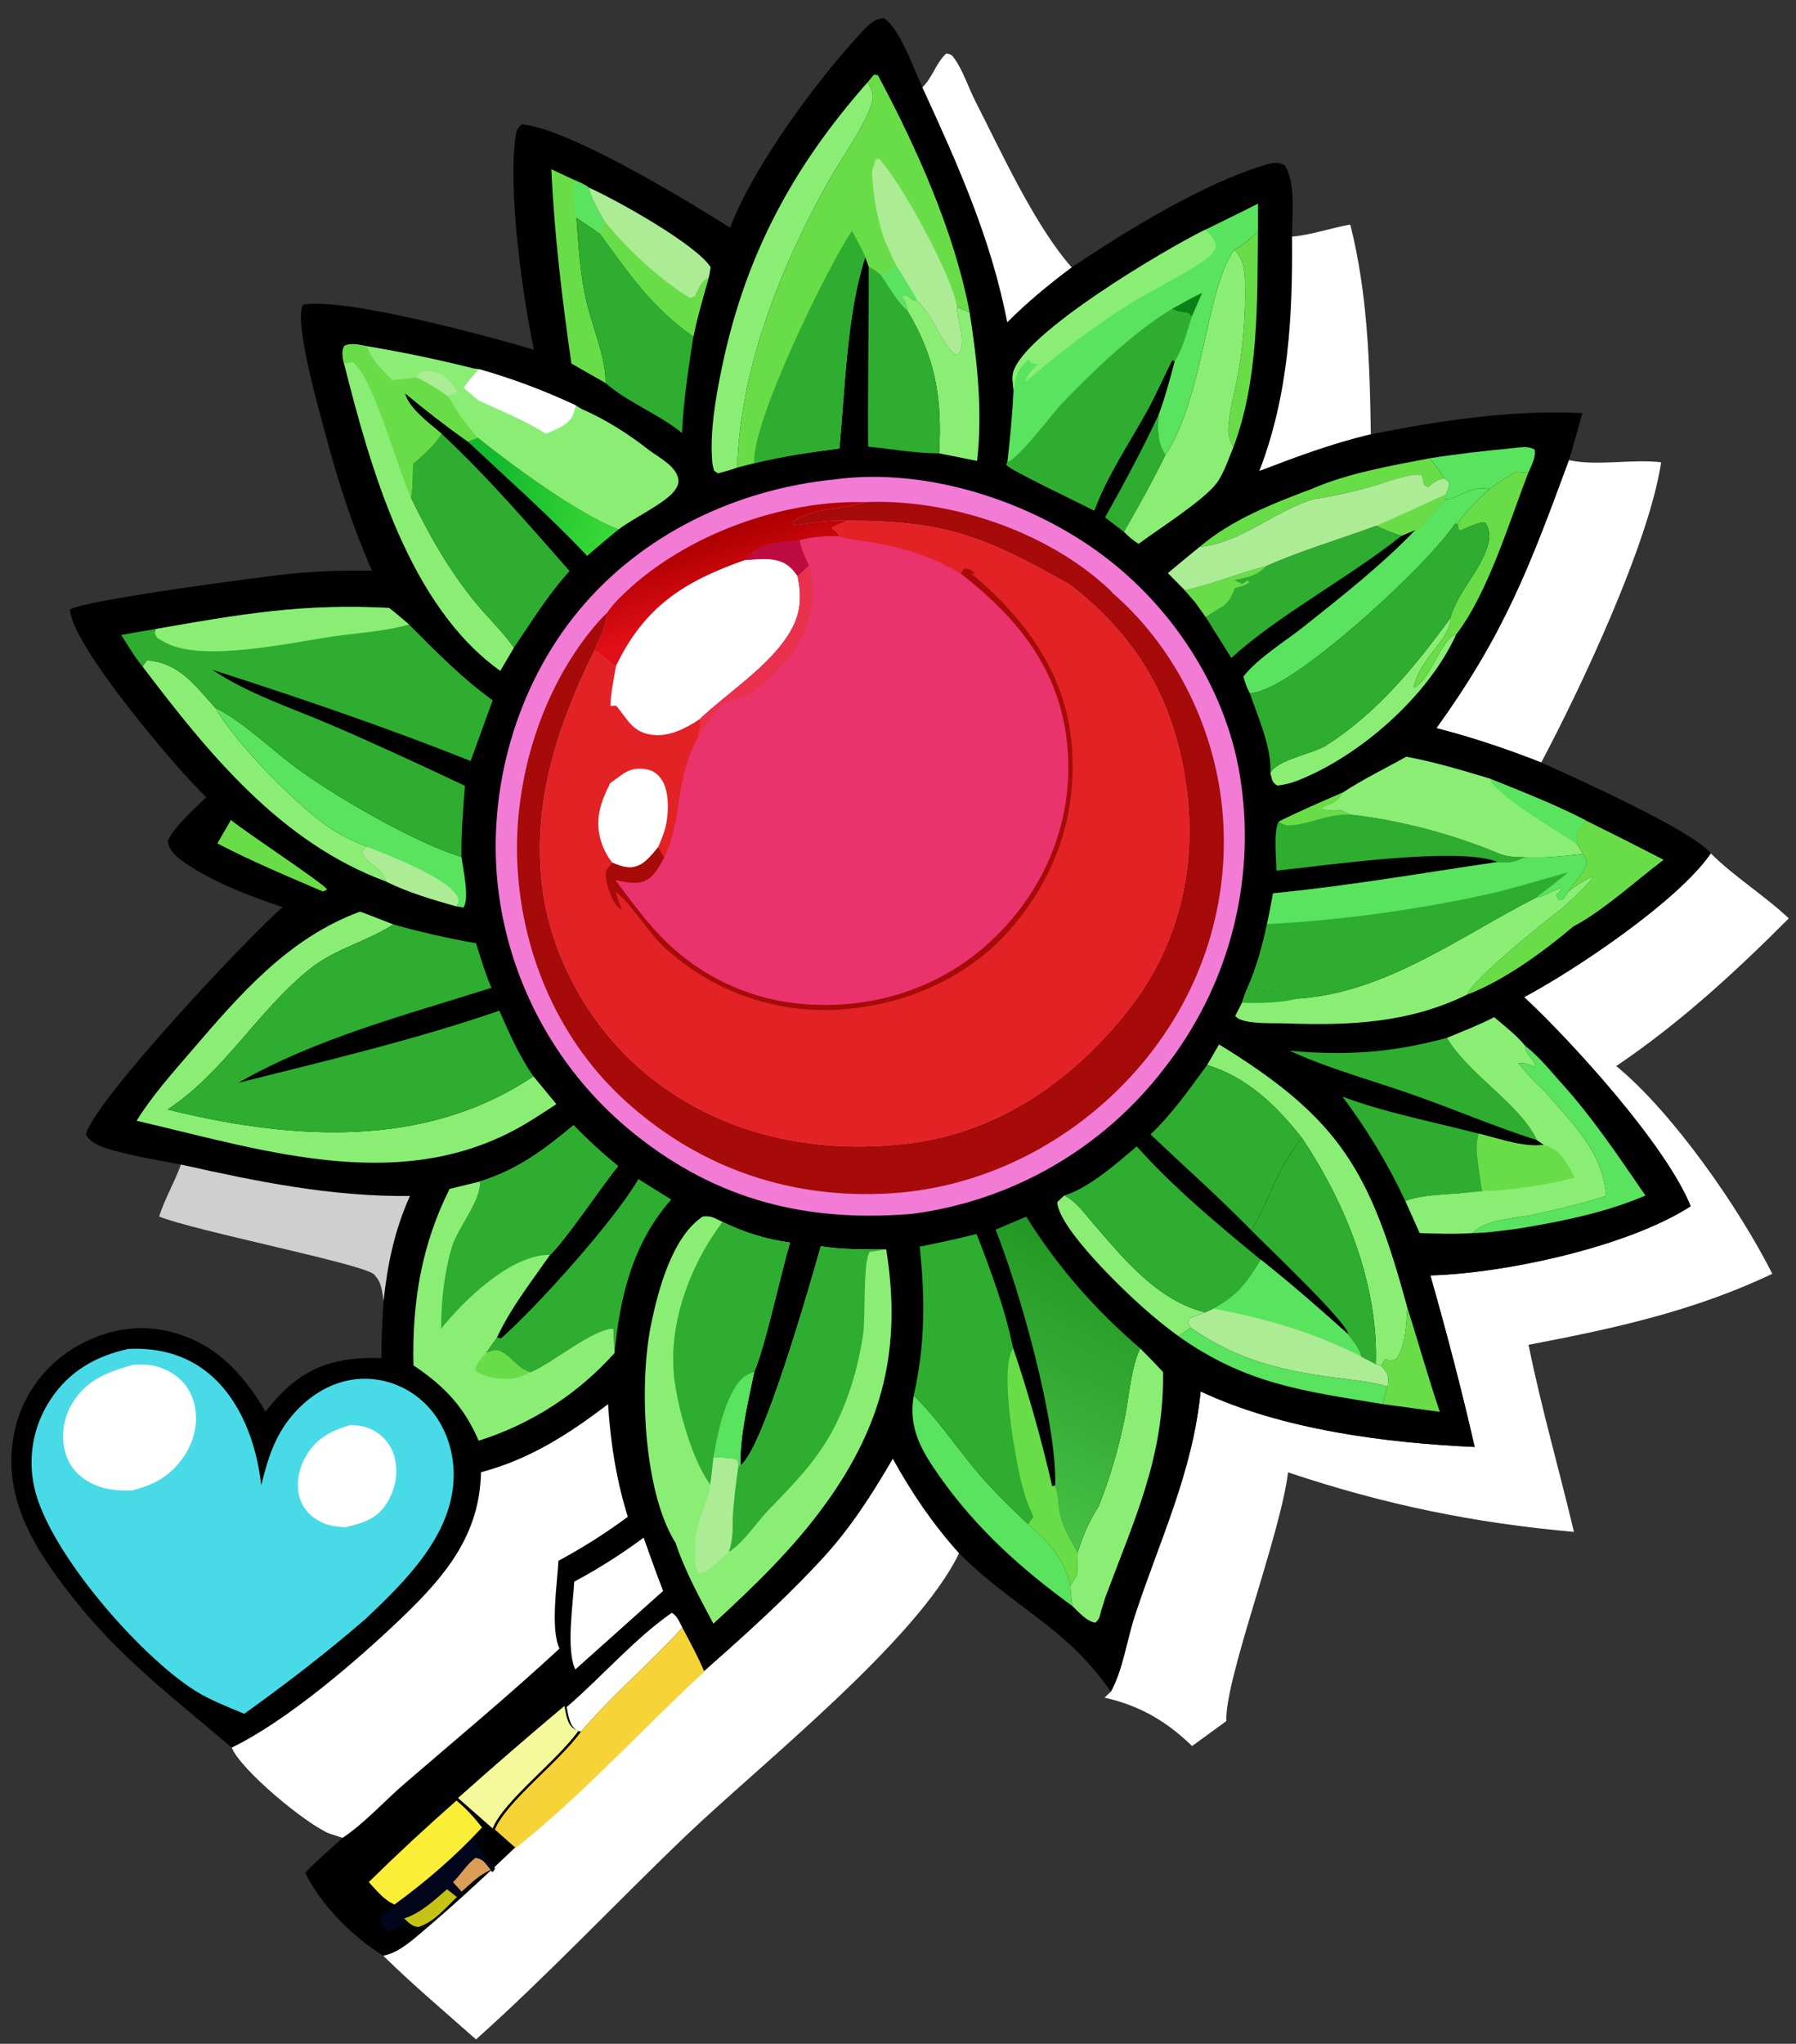 <svg width="80" height="91" viewBox="0 0 80 91" fill="none" xmlns="http://www.w3.org/2000/svg">
<rect x="0" y="0" width="80" height="91" fill="#333333" stroke="none"/>
<path d="M69.883 20.488C71.154 20.76 72.658 20.428 73.992 20.583C73.462 24.159 70.416 30.631 68.651 33.951C67.114 33.345 65.58 32.829 63.981 32.419C67.001 28.232 68.123 25.263 69.883 20.488Z" fill="white"/>
<path d="M76.205 37.997C77.27 39.056 78.588 39.86 79.679 40.891C77.263 43.309 74.832 45.546 71.993 47.466C74.506 49.525 77.475 53.797 78.944 56.715C75.451 58.38 71.859 59.159 68.087 59.876C68.65 62.675 69.452 65.429 70.109 68.208C65.605 67.804 61.661 66.989 57.375 65.557C57.018 68.415 54.554 74.749 54.625 76.631L53.1 77.742C51.958 76.633 50.759 75.934 49.201 75.588L49.483 75.317C50.02 74.336 50.194 73.02 50.545 71.949C51.661 68.544 53.118 65.581 53.481 61.953C57.106 63.653 61.699 64.244 65.688 64.426C65.106 61.869 64.431 59.309 63.714 56.788C67.059 56.693 72.509 55.511 75.308 53.708C74.239 51.028 70.056 46.412 67.89 44.397C70.165 43.185 74.74 40.126 76.205 37.997Z" fill="white"/>
<path d="M32.52 10.137C33.55 7.436 36.287 3.702 38.28 1.541C38.569 1.227 38.914 0.825 39.368 0.806C40.091 1.267 40.714 3.104 41.087 3.892C41.129 3.844 41.172 3.797 41.213 3.748C41.581 3.313 41.725 2.775 42.151 2.379C42.384 2.418 42.399 2.445 42.533 2.635C42.907 3.166 43.137 3.898 43.438 4.487C44.581 6.727 46.095 10.053 47.737 11.903C50.166 10.281 53.523 8.203 56.313 7.356C56.66 7.25 56.914 7.185 57.236 7.366C57.728 8.212 57.553 9.573 57.551 10.537C58.437 10.45 59.274 10.152 60.146 9.996C60.921 13.051 61.016 16.206 61.063 19.336C64.144 18.725 67.336 18.237 70.483 18.394C70.286 19.092 70.104 19.799 69.883 20.488C68.123 25.264 67.001 28.233 63.981 32.42C65.58 32.83 67.114 33.346 68.651 33.951C70.094 34.598 75.401 36.978 76.204 37.998C74.74 40.126 70.165 43.186 67.89 44.397C70.056 46.412 74.239 51.028 75.308 53.708C72.509 55.511 67.059 56.693 63.714 56.788C64.431 59.31 65.106 61.87 65.687 64.426C61.699 64.244 57.106 63.654 53.481 61.954C53.118 65.581 51.661 68.545 50.545 71.949C50.193 73.02 50.02 74.336 49.483 75.318C47.447 72.396 45.185 71.621 42.72 69.16C40.855 73.038 33.823 78.611 30.566 81.725C27.435 84.72 24.429 87.92 21.204 90.806C19.836 89.594 18.368 88.356 17.071 87.078C15.719 86.246 14.293 84.823 13.595 83.386C14.109 82.837 14.703 82.34 15.259 81.831L15.093 81.778C15.022 81.754 14.951 81.728 14.879 81.706C14.82 81.687 14.76 81.675 14.702 81.653C13.665 81.252 10.725 78.812 10.321 77.812C7.214 75.157 4.876 73.475 2.414 70.032C1.099 68.192 0.186 66.223 0.612 63.901C0.63 63.803 0.65 63.706 0.673 63.609C0.696 63.513 0.722 63.416 0.75 63.321C0.778 63.225 0.808 63.131 0.841 63.037C0.874 62.943 0.91 62.85 0.947 62.758C0.985 62.666 1.025 62.575 1.068 62.485C1.11 62.395 1.155 62.306 1.202 62.219C1.249 62.131 1.299 62.044 1.35 61.959C1.402 61.874 1.456 61.791 1.512 61.709C1.568 61.626 1.625 61.546 1.686 61.466C1.746 61.387 1.808 61.309 1.872 61.233C1.936 61.157 2.002 61.083 2.07 61.01C2.138 60.937 2.208 60.867 2.28 60.798C2.351 60.728 2.425 60.662 2.5 60.596C2.575 60.531 2.652 60.468 2.73 60.407C2.809 60.346 2.889 60.286 2.97 60.229C3.052 60.172 3.135 60.117 3.219 60.065C4.473 59.27 6.022 58.921 7.48 59.267C9.546 59.756 10.788 61.1 11.825 62.845C12.134 62.461 12.476 62.071 12.846 61.743C14.074 60.654 15.403 60.421 16.989 60.471C16.985 59.624 17.034 58.783 17.083 57.938C17.052 57.677 17 57.273 16.876 57.041C16.836 56.965 16.718 56.792 16.639 56.729C16.04 56.252 8.631 54.796 7.084 54.167C7.336 53.375 7.774 52.641 8.056 51.851C7.103 51.665 6.123 51.509 5.185 51.258C4.705 51.13 4.087 50.974 3.823 50.517C4.19 49.015 11.046 41.718 12.589 40.39C11.106 39.893 9.421 39.26 8.141 38.347C7.789 38.095 7.548 37.875 7.468 37.442C7.802 36.742 8.636 36.06 9.181 35.494C7.883 34.252 3.195 28.749 3.117 27.143C3.601 26.741 11.881 25.639 13.099 25.53C14.261 25.426 15.403 25.389 16.569 25.41C15.724 23.492 15.048 21.423 14.514 19.397C14.265 18.456 13.063 14.316 13.501 13.565C15.34 13.232 21.745 14.963 23.782 15.571C23.274 13.2 22.632 8.498 22.957 6.149C22.996 5.865 23.013 5.715 23.25 5.537C25.332 5.722 30.581 8.911 32.52 10.137Z" fill="#010102"/>
<path d="M10.286 36.509C10.912 37.03 14.423 39.342 14.569 39.6L14.393 39.698C12.806 39.017 11.214 38.352 9.681 37.553L10.286 36.509Z" fill="#69DD48"/>
<path d="M51.611 18.459C51.55 19.102 51.545 19.707 51.908 20.267C51.341 21.434 50.709 22.557 50.069 23.685L49.223 23.04C50.066 21.526 50.88 20.031 51.611 18.459Z" fill="#2EAD30"/>
<path d="M56.031 10.288C56.002 13.458 56.073 16.91 54.94 19.912C54.819 19.657 54.703 19.406 54.714 19.118C54.747 18.284 55.019 17.394 55.164 16.568C55.383 15.317 55.492 13.878 55.458 12.607C55.444 12.042 55.399 11.53 54.974 11.118C55.413 10.907 55.69 10.632 56.031 10.288Z" fill="#69DD48"/>
<path d="M62.691 58.24C63.187 59.775 63.613 61.337 64.136 62.863L61.61 62.52C61.651 62.25 61.732 61.997 61.807 61.736C61.816 61.669 61.83 61.603 61.834 61.537C61.854 61.157 61.757 61.1 61.524 60.816L61.704 60.502C61.967 60.634 61.917 60.597 62.176 60.522C62.636 59.904 62.627 58.982 62.691 58.24Z" fill="#69DD48"/>
<path d="M67.386 19.954C67.763 19.921 68.015 19.839 68.357 20.014C68.427 20.371 68.207 20.734 68.071 21.058L67.524 21.015C67.105 21.254 66.713 21.499 66.329 21.79C65.79 21.61 65.154 21.994 64.637 22.206L64.363 22.235L64.409 22.005C64.488 21.833 64.529 21.681 64.565 21.495L64.33 21.291C64.123 20.983 63.932 20.667 63.665 20.407C64.904 20.211 66.138 20.072 67.386 19.954Z" fill="#59E35E"/>
<path d="M58.436 21.764C60.07 21.06 61.924 20.743 63.665 20.408C63.932 20.668 64.123 20.983 64.33 21.291C64.28 21.304 64.228 21.314 64.179 21.33C63.935 21.408 63.802 21.525 63.606 21.682C63.399 21.551 63.474 21.642 63.387 21.403L63.326 21.147C62.76 21.103 62.12 21.363 61.576 21.516C60.546 21.827 59.553 22.068 58.49 22.23C56.76 22.758 55.272 24.175 53.436 24.348C54.865 23.134 56.7 22.417 58.436 21.764Z" fill="#69DD48"/>
<path d="M20.837 19.659L21.281 19.491C22.816 20.724 25.757 22.893 27.553 23.575C27.075 23.954 26.615 24.354 26.153 24.751C24.477 22.974 22.619 21.33 20.837 19.659Z" fill="url(#paint0_linear_1_6983)"/>
<path d="M52.489 59.49L53.038 59.115C55.089 60.542 56.992 61.005 59.432 61.336C60.226 61.443 61.037 61.51 61.807 61.736C61.732 61.997 61.651 62.25 61.61 62.52C58.072 61.935 55.505 61.634 52.489 59.49Z" fill="#59E35E"/>
<path d="M64.604 27.521C64.604 27.569 64.612 27.617 64.606 27.665C64.494 28.533 63.222 29.366 62.975 30.613C63.707 30.322 64.211 28.357 64.864 28.249C63.612 31.006 60.531 33.714 57.706 34.791C57.448 34.889 57.179 34.941 56.907 34.979C56.636 34.837 56.676 34.712 56.585 34.432C56.808 33.843 58.494 33.56 59.078 33.185C61.372 31.715 63.013 29.693 64.604 27.521Z" fill="#8AEE75"/>
<path d="M67.524 21.015L68.071 21.058C67.216 23.271 66.28 26.408 64.864 28.249C64.211 28.357 63.707 30.322 62.975 30.613C63.222 29.366 64.494 28.533 64.606 27.665C64.612 27.617 64.605 27.569 64.604 27.522C64.903 26.366 65.985 25.384 66.289 24.213C66.378 23.872 66.345 23.579 66.165 23.274C65.839 23.215 65.337 23.53 64.995 23.635C64.985 23.611 64.97 23.588 64.965 23.562C64.948 23.485 64.94 23.406 64.928 23.328C65.286 22.743 65.843 22.271 66.329 21.79C66.713 21.499 67.105 21.254 67.524 21.015Z" fill="#69DD48"/>
<path d="M47.407 53.227C47.945 53.496 48.307 54.025 48.695 54.475C50.039 56.033 51.58 57.929 53.685 58.428C53.445 58.517 53.206 58.608 52.968 58.701L52.916 58.914L53.038 59.115L52.489 59.49C51.927 59.085 51.398 58.646 50.879 58.186C49.991 57.4 47.164 54.69 47.091 53.526L47.407 53.227Z" fill="#8AEE75"/>
<path d="M67.938 46.563C68.483 46.992 68.952 47.538 69.405 48.062C70.879 49.663 72.063 51.442 73.294 53.231C71.591 53.961 69.77 54.34 67.95 54.651L67.509 54.721C66.87 54.795 66.221 54.903 65.578 54.904C66.165 54.372 66.912 54.319 67.665 54.182L68.194 54.109C69.317 53.848 70.448 53.607 71.544 53.245C71.397 51.231 69.953 49.936 68.704 48.476C68.323 48.176 67.971 47.709 67.633 47.352C67.884 47.295 68.144 47.419 68.388 47.49C68.376 47.13 67.948 47.018 67.938 46.563Z" fill="#59E35E"/>
<path d="M40.391 13.792C40.396 13.483 40.341 13.445 40.167 13.183L40.391 13.155C40.439 13.196 40.6 13.338 40.652 13.36C40.722 13.39 40.801 13.395 40.875 13.412C40.91 13.447 40.946 13.482 40.98 13.517C41.614 14.167 41.874 15.202 42.563 15.803C42.779 15.684 42.733 15.763 42.796 15.547C42.967 14.961 42.636 14.27 42.629 13.671L43.19 13.907C43.533 16.078 43.773 18.326 43.524 20.521L41.831 20.186C41.976 17.723 41.671 15.915 40.391 13.792Z" fill="#8AEE75"/>
<path d="M24.559 7.536L25.573 8.009C25.776 8.11 26.046 8.204 26.219 8.348C26.374 8.901 26.642 9.354 26.928 9.845L26.738 10.417C26.389 10.171 26.035 9.93 25.677 9.696C25.758 10.919 25.84 12.131 26.101 13.332C26.345 14.458 27.003 15.927 26.976 17.056L25.45 16.186C25.036 13.274 24.693 10.48 24.559 7.536Z" fill="#69DD48"/>
<path d="M25.573 8.009C25.776 8.11 26.046 8.204 26.219 8.348C26.374 8.901 26.642 9.354 26.928 9.845L26.738 10.417C26.389 10.171 26.035 9.93 25.677 9.696C25.505 9.209 25.579 8.528 25.573 8.009Z" fill="#59E35E"/>
<path d="M70.644 36.535C71.803 37.106 72.956 37.688 74.105 38.281C72.885 39.2 71.411 40.555 70.078 41.255C68.741 42.381 66.993 43.664 65.349 44.285C65.666 43.538 68.806 41.028 69.606 40.423C70.092 39.975 70.593 39.546 70.995 39.018C70.573 39.155 70.23 39.43 69.87 39.682C70.08 39.278 70.562 38.897 70.665 38.477C70.711 38.284 70.605 38.184 70.52 38.02L70.262 37.612C70.257 37.569 70.25 37.526 70.246 37.483C70.207 36.999 70.358 36.882 70.644 36.535Z" fill="#69DD48"/>
<path d="M40.703 62.129C41.693 63.098 42.506 64.293 43.385 65.364C44.125 66.266 44.953 67.068 45.801 67.866C46.752 68.698 47.367 69.335 47.675 70.602C47.69 70.912 47.719 71.204 47.769 71.51C45.49 69.853 43.495 68.064 41.861 65.748C41.046 64.593 40.446 63.583 40.703 62.129Z" fill="#59E35E"/>
<path d="M26.219 8.349C27.379 8.858 30.983 10.859 31.653 11.893C31.629 12.039 31.615 12.214 31.567 12.354C31.328 13.222 31.061 14.093 30.885 14.976C29.098 13.755 27.99 12.15 26.738 10.417L26.927 9.845C26.642 9.354 26.373 8.901 26.219 8.349Z" fill="#ABEC95"/>
<path d="M26.927 9.845C27.907 11.058 29.394 12.464 30.74 13.269L30.954 13.195C30.978 13.139 31.001 13.083 31.026 13.027C31.166 12.713 31.261 12.523 31.567 12.354C31.328 13.222 31.061 14.093 30.885 14.976C29.098 13.755 27.99 12.15 26.738 10.417L26.927 9.845Z" fill="#69DD48"/>
<path d="M59.799 48.827C61.718 49.549 63.881 49.954 65.871 50.478C65.69 51.067 65.813 51.602 65.9 52.198L66.023 53.035L65.224 53.111C64.4 53.19 63.364 53.184 62.595 53.472C61.812 51.795 60.9 50.306 59.799 48.827Z" fill="#2EAD30"/>
<path d="M65.9 52.198L66.023 53.035L65.224 53.111L65.9 52.198Z" fill="#2EAD30"/>
<path d="M57.44 46.783C59.934 47.012 62.032 46.87 64.45 46.209C65.394 47.819 67.743 49.189 68.456 50.763C66.596 50.172 64.782 49.39 62.939 48.744C61.114 48.104 59.197 47.588 57.44 46.783Z" fill="#2EAD30"/>
<path d="M6.547 29.398C8.004 29.518 8.658 30.497 9.582 31.506C10.501 33.09 13.093 35.743 14.601 36.801C15.141 37.181 15.738 37.448 16.347 37.701L16.122 37.884C16.282 38.525 17.01 38.562 17.204 39.252C12.505 37.525 9.275 33.537 6.348 29.675L6.547 29.398Z" fill="#8AEE75"/>
<path d="M64.637 22.206C65.154 21.994 65.79 21.61 66.329 21.79C65.843 22.271 65.286 22.743 64.927 23.328L64.813 23.319C63.669 25.082 58.003 30.331 55.993 30.813C55.888 30.837 55.783 30.858 55.676 30.876C55.542 30.62 55.454 30.403 55.386 30.122C56.027 29.297 57.254 28.553 58.08 27.895C59.803 26.523 61.515 25.181 63.05 23.592C63.458 23.418 64.048 22.589 64.363 22.235L64.637 22.206Z" fill="#59E35E"/>
<path d="M56.959 36.584C57.892 36.113 58.856 35.706 59.813 35.287C59.77 35.347 59.728 35.407 59.684 35.466C59.509 35.701 59.348 35.751 59.081 35.86C58.984 35.9 58.889 35.945 58.793 35.988C59.144 36.108 59.399 36.1 59.759 36.075L60.136 36.266C60.707 36.333 61.274 36.42 61.838 36.527C62.403 36.634 62.963 36.76 63.518 36.906C64.074 37.052 64.624 37.216 65.168 37.4C65.712 37.584 66.25 37.786 66.78 38.007C67.144 38.155 67.5 38.157 67.89 38.166C67.49 38.398 67.167 38.424 66.711 38.382C64.988 37.664 58.989 38.548 56.854 38.766C56.855 38.248 56.714 36.981 56.959 36.584Z" fill="#2EAD30"/>
<path d="M56.959 36.584C57.892 36.113 58.856 35.706 59.813 35.287C59.77 35.347 59.728 35.407 59.684 35.466C59.509 35.701 59.348 35.751 59.081 35.86C58.984 35.9 58.889 35.945 58.793 35.988C59.144 36.108 59.399 36.1 59.759 36.075L60.136 36.266C59.109 36.234 58.198 36.749 57.368 36.752C57.243 36.752 57.06 36.649 56.959 36.584Z" fill="#69DD48"/>
<path d="M9.582 31.505C10.814 32.134 11.912 33.206 13.012 34.047C14.731 35.36 18.512 37.547 20.555 38.152C20.623 38.678 20.923 39.973 20.647 40.41L20.332 40.355C19.272 40.053 18.194 39.742 17.204 39.252C17.01 38.562 16.282 38.524 16.123 37.884L16.347 37.7C15.739 37.448 15.142 37.181 14.601 36.801C13.093 35.742 10.501 33.089 9.582 31.505Z" fill="#59E35E"/>
<path d="M17.204 39.252C17.01 38.562 16.282 38.524 16.123 37.884L16.347 37.7C17.273 38.069 19.803 39.023 20.342 39.86C20.407 39.963 20.407 40.016 20.425 40.123L20.332 40.355C19.272 40.053 18.194 39.741 17.204 39.252Z" fill="#ABEC95"/>
<path d="M48.939 67.065C49.441 65.797 49.827 64.495 50.096 63.157C50.3 62.185 50.362 60.92 50.788 60.035C51.128 60.384 51.478 60.727 51.804 61.09C51.864 64.872 50.517 67.676 49.229 71.138L49.043 71.739C48.992 71.971 48.972 72.087 48.792 72.249C48.403 72.197 48.052 71.773 47.769 71.51C47.719 71.204 47.69 70.912 47.675 70.602L47.998 70.094C47.967 69.771 47.99 69.457 48.004 69.134C48.231 68.375 48.509 67.728 48.939 67.065Z" fill="#8AEE75"/>
<path d="M38.694 11.879L39.018 12.074L39.282 12.306C39.584 12.726 40.003 13.479 40.391 13.791C41.671 15.915 41.976 17.723 41.831 20.186C40.805 20.189 39.695 19.987 38.668 19.888C38.647 17.219 38.706 14.549 38.694 11.879Z" fill="#2EAD30"/>
<path d="M61.316 23.405C61.688 23.569 62.052 23.722 62.438 23.848C60.125 25.696 56.86 27.439 54.848 29.297L53.707 27.473L53.238 26.816L52.772 26.277C53.985 26.027 55.179 25.506 56.398 25.207C57.979 24.499 59.69 24.009 61.316 23.405Z" fill="#2EAD30"/>
<path d="M52.772 26.277C53.985 26.027 55.179 25.506 56.398 25.207C55.976 25.644 55.593 25.693 55.025 25.818C55.009 25.821 54.993 25.825 54.976 25.829L55.332 26.005L55.568 25.842L55.641 25.932C55.431 26.079 55.256 26.122 55.008 26.179C54.881 26.499 54.789 26.712 54.53 26.954C54.252 27.122 53.972 27.284 53.707 27.473L53.238 26.816L52.772 26.277Z" fill="#69DD48"/>
<path d="M53.77 47.418L54.301 46.502C59.692 49.809 61.04 52.138 62.691 58.24C62.627 58.982 62.636 59.905 62.176 60.522C61.917 60.597 61.967 60.634 61.704 60.502L61.524 60.816L61.283 60.733C61.401 57.196 59.935 53.56 57.992 50.667C56.85 49.222 55.576 47.977 53.77 47.418Z" fill="#8AEE75"/>
<path d="M56.156 56.088C57.503 57.152 58.784 58.278 60.063 59.422C60.287 59.728 60.552 60.022 60.639 60.398L61.283 60.732L61.524 60.816C61.757 61.1 61.854 61.157 61.834 61.537C61.83 61.603 61.816 61.669 61.807 61.735C61.037 61.509 60.226 61.443 59.432 61.335C56.992 61.005 55.089 60.542 53.038 59.114L52.916 58.914L52.968 58.701C53.206 58.607 53.445 58.516 53.685 58.427L54.037 58.266C54.065 58.25 54.094 58.234 54.122 58.218L54.262 58.135C55.204 57.586 55.597 56.992 56.156 56.088Z" fill="#ABEC95"/>
<path d="M56.156 56.088C57.503 57.152 58.784 58.278 60.063 59.422C60.287 59.728 60.552 60.022 60.639 60.398C58.527 59.329 56.36 58.69 54.037 58.266C54.065 58.25 54.093 58.234 54.122 58.218L54.262 58.135C55.204 57.586 55.597 56.992 56.156 56.088Z" fill="#59E35E"/>
<path d="M61.576 21.516C62.12 21.363 62.76 21.102 63.325 21.147L63.387 21.403C63.474 21.642 63.399 21.551 63.605 21.682C63.802 21.525 63.935 21.408 64.179 21.33C64.228 21.314 64.28 21.304 64.33 21.291L64.565 21.495C64.529 21.681 64.488 21.833 64.409 22.005L64.363 22.235C64.048 22.589 63.458 23.418 63.05 23.593L62.438 23.847C62.052 23.722 61.688 23.569 61.316 23.405C59.69 24.009 57.979 24.499 56.398 25.207C55.179 25.506 53.985 26.027 52.772 26.277L52.019 25.518C52.486 25.122 52.963 24.737 53.436 24.348C55.272 24.175 56.759 22.758 58.49 22.23C59.553 22.068 60.546 21.827 61.576 21.516Z" fill="#ABEC95"/>
<path d="M61.576 21.516C62.12 21.363 62.76 21.102 63.325 21.147L63.387 21.403C63.23 21.694 63.235 21.747 62.898 21.838C62.423 21.965 61.971 21.763 61.576 21.516Z" fill="#ABEC95"/>
<path d="M64.409 22.005L64.363 22.235C64.049 22.589 63.458 23.418 63.05 23.593L62.438 23.848C62.052 23.722 61.688 23.569 61.316 23.405C62.352 22.95 63.383 22.483 64.409 22.005Z" fill="#69DD48"/>
<path d="M22.14 59.546L22.316 59.593C23.966 58.139 27.4 54.3 28.435 52.499L29.9 53.41C28.191 55.331 27.607 57.752 27.375 60.24L27.32 59.145C26.356 59.192 24.643 60.672 23.623 61.101C23.059 60.923 22.886 60.523 22.427 60.241C22.096 60.038 21.995 60.129 21.649 60.24L22.14 59.546Z" fill="#2EAD30"/>
<path d="M54.974 11.118C55.399 11.53 55.444 12.042 55.458 12.607C55.492 13.878 55.383 15.316 55.163 16.568C55.019 17.394 54.747 18.284 54.714 19.117C54.703 19.406 54.819 19.657 54.94 19.912C54.727 20.409 54.522 21.065 54.204 21.498C53.641 22.266 51.569 23.581 50.714 24.215C50.461 24.054 50.278 23.894 50.068 23.684C50.709 22.557 51.341 21.434 51.908 20.267C53.648 17.607 53.681 12.991 54.974 11.118Z" fill="#8AEE75"/>
<path d="M38.657 3.651C38.821 3.975 38.939 4.179 38.843 4.555C38.604 5.491 37.402 7.172 36.899 8.077C34.752 11.938 32.992 16.333 32.833 20.818C32.559 20.928 32.265 20.996 31.982 21.077L31.807 20.959C31.769 20.82 31.736 20.693 31.724 20.548C31.613 19.199 31.888 17.646 32.164 16.327C33.2 11.372 35.304 7.438 38.657 3.651Z" fill="#8AEE75"/>
<path d="M25.677 9.696C26.035 9.93 26.389 10.171 26.738 10.418C27.99 12.15 29.098 13.755 30.886 14.976C30.666 16.402 30.444 17.836 30.379 19.279C29.334 18.427 27.955 17.919 26.976 17.056C27.003 15.927 26.345 14.458 26.101 13.332C25.84 12.131 25.758 10.919 25.677 9.696Z" fill="#2EAD30"/>
<path d="M57.992 50.667C59.935 53.561 61.401 57.196 61.283 60.733L60.639 60.399C60.552 60.023 60.287 59.729 60.063 59.423C60.029 58.883 56.419 55.474 55.743 54.785C56.613 53.302 56.827 52.121 57.992 50.667Z" fill="#2EAD30"/>
<path d="M53.77 47.417C55.576 47.977 56.85 49.222 57.992 50.666C56.827 52.121 56.612 53.302 55.743 54.785C54.292 53.298 52.751 51.939 51.25 50.508C52.219 49.586 52.981 48.491 53.77 47.417Z" fill="#2EAD30"/>
<path d="M69.87 39.682C70.23 39.43 70.573 39.156 70.995 39.018C70.593 39.547 70.092 39.975 69.606 40.423C68.806 41.028 65.666 43.538 65.349 44.285C62.764 45.551 60.128 45.668 57.301 45.567C56.732 45.546 55.797 45.601 55.263 45.4C55.133 45.351 55.11 45.318 55.02 45.236L55.321 44.647L55.532 44.048C56.217 44.127 57.222 44.124 57.816 44.463C61.751 44.197 65.028 41.683 68.417 39.967C68.606 39.932 68.727 39.886 68.903 39.8C69.115 39.697 69.321 39.607 69.54 39.521C69.535 39.702 69.447 39.732 69.327 39.86L69.432 40.069L69.612 40.048L69.87 39.682Z" fill="#8AEE75"/>
<path d="M55.533 44.048C56.217 44.127 57.222 44.124 57.817 44.463C57.018 44.657 56.141 44.677 55.322 44.647L55.533 44.048Z" fill="#2EAD30"/>
<path d="M41.087 3.892C41.129 3.844 41.172 3.796 41.213 3.748C41.581 3.313 41.725 2.775 42.151 2.379C42.384 2.418 42.399 2.445 42.533 2.635C42.907 3.166 43.137 3.898 43.438 4.487C44.581 6.726 46.095 10.053 47.737 11.903C46.717 12.665 45.764 13.448 44.866 14.352C44.15 10.627 42.661 7.319 41.087 3.892Z" fill="white"/>
<path d="M15.325 16.191C15.271 15.905 15.195 15.677 15.337 15.404C15.653 15.25 15.994 15.357 16.326 15.41C16.565 16.034 16.98 16.474 17.46 16.928L18.036 17.5C18.185 18.175 19.156 18.873 19.675 19.319C19.325 19.865 18.881 20.241 18.396 20.66C18.383 21.154 18.4 21.673 18.31 22.16C19.113 23.821 19.985 25.359 21.154 26.798C21.708 27.48 22.394 28.12 22.892 28.836L22.286 29.872C18.196 26.958 16.497 20.819 15.325 16.191Z" fill="#8AEE75"/>
<path d="M15.325 16.191C15.271 15.905 15.195 15.677 15.337 15.404C15.653 15.25 15.994 15.357 16.326 15.41C16.565 16.034 16.98 16.474 17.46 16.928L18.036 17.5C18.185 18.175 19.156 18.873 19.675 19.319C19.325 19.865 18.881 20.241 18.396 20.66C18.383 21.154 18.4 21.673 18.31 22.16C17.697 20.885 16.636 16.767 15.693 16.12L15.325 16.191Z" fill="#69DD48"/>
<path d="M62.64 33.691C63.902 33.927 65.118 34.291 66.344 34.661C67.784 35.248 69.264 35.816 70.644 36.535C70.358 36.882 70.207 36.999 70.246 37.483C70.25 37.526 70.257 37.569 70.262 37.612L70.52 38.02C69.638 38.118 68.778 38.226 67.889 38.166C67.5 38.157 67.144 38.155 66.78 38.007C66.249 37.786 65.712 37.584 65.168 37.4C64.624 37.216 64.074 37.052 63.518 36.906C62.962 36.76 62.403 36.634 61.838 36.527C61.274 36.42 60.706 36.333 60.136 36.266L59.759 36.075C59.399 36.1 59.143 36.108 58.793 35.988C58.889 35.945 58.984 35.9 59.081 35.86C59.348 35.751 59.509 35.701 59.684 35.466C59.728 35.407 59.77 35.346 59.813 35.287C60.701 34.699 61.709 34.214 62.64 33.691Z" fill="#8AEE75"/>
<path d="M66.344 34.662C67.784 35.248 69.264 35.816 70.644 36.535C70.358 36.882 70.207 36.999 70.246 37.483C70.25 37.526 70.257 37.569 70.262 37.612C69.38 36.986 66.712 35.486 66.344 34.662Z" fill="#59E35E"/>
<path d="M8.057 51.85C11.466 52.612 14.74 53.285 18.259 53.251C17.567 54.804 17.268 56.253 17.083 57.938C17.052 57.676 17 57.273 16.876 57.04C16.836 56.965 16.718 56.792 16.639 56.728C16.04 56.252 8.631 54.796 7.084 54.166C7.336 53.374 7.774 52.64 8.057 51.85Z" fill="#CFCFCF"/>
<path d="M47.407 53.227C48.509 52.9 49.755 51.785 50.634 51.043C52.296 52.898 54.234 54.51 56.156 56.088C55.597 56.992 55.204 57.587 54.262 58.135L54.121 58.218C54.093 58.234 54.065 58.25 54.036 58.266L53.684 58.428C51.58 57.93 50.039 56.033 48.695 54.476C48.306 54.026 47.945 53.496 47.407 53.227Z" fill="#2EAD30"/>
<path d="M19.675 19.319C21.719 21.226 23.528 23.331 25.372 25.427C24.42 26.468 23.683 27.673 22.892 28.836C22.394 28.12 21.708 27.48 21.154 26.798C19.985 25.359 19.113 23.821 18.31 22.16C18.399 21.673 18.382 21.154 18.396 20.66C18.881 20.241 19.325 19.865 19.675 19.319Z" fill="#2EAD30"/>
<path d="M64.45 46.209C65.159 45.917 65.875 45.64 66.556 45.288C67.024 45.692 67.544 46.084 67.937 46.563C67.948 47.018 68.376 47.13 68.388 47.49C68.143 47.419 67.884 47.295 67.633 47.352C67.97 47.708 68.323 48.176 68.704 48.476C69.952 49.936 71.397 51.231 71.544 53.245C70.448 53.607 69.317 53.848 68.194 54.109L67.665 54.181C66.912 54.319 66.165 54.372 65.578 54.904C64.795 54.954 64.021 54.929 63.238 54.903L62.595 53.472C63.364 53.184 64.4 53.19 65.224 53.111L66.023 53.035L65.9 52.198C65.813 51.602 65.69 51.067 65.871 50.478C66.746 50.687 67.882 51.104 68.767 50.976L68.456 50.763C67.742 49.189 65.394 47.819 64.45 46.209Z" fill="#8AEE75"/>
<path d="M65.871 50.478C66.746 50.688 67.882 51.104 68.768 50.976C69.436 51.159 69.678 51.587 70.003 52.161C70.055 52.252 70.104 52.345 70.153 52.438C68.828 52.762 67.39 52.998 66.023 53.035L65.9 52.198C65.813 51.602 65.69 51.068 65.871 50.478Z" fill="#69DD48"/>
<path d="M57.552 10.537C58.437 10.45 59.275 10.152 60.146 9.996C60.921 13.051 61.016 16.206 61.063 19.336C59.361 19.731 57.727 20.347 56.098 20.968C57.396 17.587 57.584 14.119 57.552 10.537Z" fill="white"/>
<path d="M64.927 23.328C64.94 23.406 64.948 23.485 64.965 23.562C64.97 23.588 64.985 23.611 64.995 23.635C65.337 23.529 65.839 23.215 66.165 23.274C66.344 23.579 66.377 23.872 66.289 24.213C65.985 25.384 64.903 26.365 64.604 27.521C63.013 29.693 61.372 31.715 59.078 33.185C58.494 33.559 56.808 33.843 56.585 34.432C56.662 33.312 56.035 31.935 55.676 30.876C55.783 30.858 55.888 30.837 55.993 30.812C58.003 30.33 63.669 25.082 64.813 23.319L64.927 23.328Z" fill="#2EAD30"/>
<path d="M16.038 40.589C16.535 40.768 17.025 40.969 17.518 41.159C17.489 41.177 17.46 41.197 17.431 41.215C16.258 41.952 14.912 42.251 13.809 43.136C11.46 45.023 9.994 47.73 7.465 49.4C12.602 50.673 18.37 51.166 23.094 48.338C23.319 48.204 23.544 48.068 23.763 47.924L24.784 49.161C24.392 49.421 23.997 49.675 23.598 49.924C18.098 53.315 11.893 51.255 6.085 49.9C6.771 48.794 7.671 47.786 8.518 46.801C10.679 44.285 12.838 41.766 16.038 40.589Z" fill="#8AEE75"/>
<path d="M44.347 54.749L45.71 54.173C47.138 56.435 48.758 58.295 50.788 60.035C50.362 60.919 50.3 62.185 50.096 63.157C49.827 64.494 49.441 65.797 48.938 67.064C48.509 67.727 48.231 68.375 48.004 69.134C47.965 69.061 47.927 68.988 47.886 68.917C47.526 68.292 47.209 67.695 47.154 66.96C47.139 66.749 47.118 66.571 47.063 66.366L47.001 66.142C47.085 63.316 45.426 57.462 44.347 54.749Z" fill="url(#paint1_linear_1_6983)"/>
<path d="M16.326 15.41C17.927 15.676 19.515 16.007 21.09 16.403L21.323 16.433C22.826 16.86 24.237 17.391 25.651 18.052L25.918 18.217C27.009 18.684 28.036 19.354 28.968 20.084C29.396 20.392 30.124 20.774 30.214 21.331C30.247 21.532 30.159 21.699 30.04 21.856C29.617 22.417 28.198 23.072 27.553 23.575C25.757 22.893 22.816 20.724 21.281 19.491L20.837 19.659C19.875 18.976 18.941 18.257 18.036 17.5L17.46 16.928C16.98 16.474 16.565 16.034 16.326 15.41Z" fill="#8AEE75"/>
<path d="M18.53 16.795L18.761 16.549C19.113 16.455 19.39 16.575 19.724 16.68C19.968 16.915 20.217 17.13 20.383 17.43L19.959 17.65C19.493 17.327 19.048 17.034 18.53 16.795Z" fill="#ABEC95"/>
<path d="M17.46 16.928C17.805 16.889 18.195 16.876 18.53 16.795C19.048 17.034 19.493 17.328 19.959 17.65L20.117 17.897C20.441 18.493 20.845 18.975 21.281 19.491L20.837 19.659C19.875 18.976 18.941 18.257 18.036 17.5L17.46 16.928Z" fill="#69DD48"/>
<path d="M21.323 16.433C22.826 16.859 24.237 17.391 25.651 18.052C25.619 18.178 25.587 18.302 25.542 18.424C25.36 18.922 24.771 19.104 24.327 19.315C23.372 18.722 22.325 18.288 21.302 17.827L20.659 17.272C20.849 16.973 21.096 16.705 21.323 16.433Z" fill="white"/>
<path d="M40.967 55.504C41.816 55.339 42.66 55.152 43.499 54.943C44.131 56.565 44.787 58.324 45.127 60.031C45.805 62.02 46.394 64.129 46.866 66.178L47.001 66.142L47.063 66.366C47.118 66.571 47.139 66.75 47.154 66.96C47.209 67.695 47.526 68.292 47.886 68.917C47.927 68.988 47.965 69.061 48.004 69.134C47.99 69.457 47.967 69.771 47.998 70.094L47.675 70.602C47.367 69.335 46.752 68.698 45.801 67.866C44.953 67.068 44.125 66.266 43.385 65.364C42.506 64.293 41.693 63.098 40.703 62.129C41.215 59.843 41.209 57.814 40.967 55.504Z" fill="#2EAD30"/>
<path d="M45.127 60.031C45.805 62.02 46.394 64.13 46.866 66.178L47.001 66.142L47.063 66.366C47.118 66.571 47.139 66.75 47.154 66.96C47.209 67.695 47.526 68.293 47.886 68.917C47.927 68.989 47.965 69.062 48.004 69.134C47.99 69.457 47.967 69.771 47.998 70.094L47.675 70.602C47.367 69.335 46.752 68.698 45.801 67.866L46.039 67.529C45.728 66.909 45.542 66.257 45.398 65.58C45.17 64.503 44.53 60.946 45.127 60.031Z" fill="#69DD48"/>
<path d="M70.52 38.02C70.606 38.185 70.712 38.285 70.665 38.477C70.562 38.897 70.08 39.278 69.87 39.682L69.612 40.048L69.432 40.069L69.327 39.86C69.447 39.732 69.535 39.702 69.541 39.521C69.322 39.607 69.115 39.697 68.904 39.8C68.727 39.886 68.607 39.932 68.417 39.967C65.028 41.683 61.751 44.197 57.817 44.463C57.222 44.124 56.217 44.127 55.533 44.048C55.952 43.117 56.218 42.141 56.434 41.146C56.544 40.694 56.619 40.232 56.705 39.775C60.034 39.455 63.399 38.865 66.711 38.382C67.167 38.424 67.49 38.398 67.89 38.166C68.778 38.226 69.638 38.118 70.52 38.02Z" fill="#2EAD30"/>
<path d="M70.52 38.02C70.605 38.185 70.711 38.285 70.665 38.477C70.562 38.897 70.08 39.278 69.87 39.682L69.612 40.048L69.432 40.069L69.327 39.86C69.447 39.732 69.535 39.702 69.541 39.521C69.321 39.607 69.115 39.697 68.903 39.8C68.727 39.886 68.606 39.932 68.417 39.967C68.902 39.605 69.377 39.232 69.844 38.847C68.652 39.158 67.468 39.55 66.266 39.815C63.11 40.511 59.66 40.984 56.434 41.146C56.544 40.694 56.619 40.232 56.705 39.775C60.034 39.455 63.399 38.865 66.71 38.382C67.166 38.424 67.49 38.398 67.889 38.166C68.778 38.226 69.638 38.118 70.52 38.02Z" fill="#59E35E"/>
<path d="M21.377 52.606C23.063 52.074 24.195 51.225 25.548 50.101C26.18 50.754 26.826 51.347 27.531 51.92C26.738 52.897 25.205 55.206 24.503 55.871C23.685 57.043 22.742 58.246 22.14 59.546L21.649 60.24C21.995 60.129 22.096 60.038 22.427 60.241C22.886 60.523 23.059 60.923 23.623 61.101C24.643 60.672 26.356 59.192 27.32 59.145L27.376 60.24C27.173 60.467 26.963 60.687 26.746 60.899C26.528 61.112 26.304 61.317 26.073 61.514C25.842 61.712 25.605 61.902 25.361 62.083C25.117 62.265 24.867 62.438 24.612 62.603C24.356 62.768 24.096 62.924 23.829 63.071C23.564 63.218 23.293 63.357 23.018 63.486C22.742 63.615 22.463 63.734 22.18 63.845C21.896 63.955 21.61 64.056 21.32 64.147C20.674 62.633 19.773 61.699 18.417 60.792C18.352 57.989 18.768 55.453 20.024 52.937L21.377 52.606Z" fill="#8AEE75"/>
<path d="M21.649 60.24C21.995 60.129 22.096 60.037 22.427 60.241C22.886 60.523 23.059 60.923 23.623 61.101C23.567 61.126 23.511 61.15 23.455 61.176C23.281 61.256 23.107 61.344 22.914 61.368C22.37 61.435 21.601 61.374 21.167 61.015C21.231 60.665 21.424 60.51 21.649 60.24Z" fill="#69DD48"/>
<path d="M21.377 52.606C23.063 52.074 24.195 51.225 25.548 50.101C26.18 50.754 26.826 51.347 27.531 51.92C26.738 52.897 25.205 55.206 24.503 55.871C24.378 55.872 24.363 55.87 24.22 55.885C22.546 56.069 20.647 57.922 19.649 59.16C19.646 57.981 19.787 56.673 20.121 55.54C20.379 54.665 21.438 53.444 21.377 52.606Z" fill="#2EAD30"/>
<path d="M56.036 9.066L56.031 10.288C55.69 10.632 55.413 10.907 54.974 11.118C53.681 12.991 53.648 17.607 51.908 20.267C51.545 19.708 51.55 19.102 51.611 18.459C51.903 17.675 52.115 16.878 52.329 16.069L52.215 16.029C51.82 16.8 51.482 17.595 51.06 18.352C50.26 19.79 49.315 21.187 48.74 22.735C48.262 22.468 44.936 20.907 44.828 20.692L44.871 20.58C44.995 19.5 45.096 18.439 45.148 17.352C45.128 17.132 45.077 16.836 45.124 16.621C45.503 14.876 51.963 11.066 53.685 10.23C54.469 9.843 55.258 9.463 56.036 9.066Z" fill="#59E35E"/>
<path d="M53.548 13.038L53.107 14.052L53.006 14.046L52.978 13.958C52.692 13.915 52.462 13.887 52.201 13.755C52.646 13.51 53.088 13.254 53.548 13.038Z" fill="#098116"/>
<path d="M45.147 17.352C45.127 17.133 45.077 16.836 45.124 16.621C45.503 14.877 51.963 11.066 53.685 10.23C53.952 10.516 54.109 10.6 54.16 10.995C54.053 11.268 53.922 11.402 53.687 11.564C52.663 12.269 51.498 12.815 50.435 13.466C48.791 14.473 47.137 15.745 45.676 17.005C45.708 16.689 46.034 16.433 46.246 16.194C46.189 16.192 46.13 16.201 46.074 16.189C45.901 16.154 45.91 16.13 45.806 16.014C45.32 16.464 45.251 16.702 45.147 17.352Z" fill="#8AEE75"/>
<path d="M44.871 20.58C45.39 20.413 46.859 18.424 47.34 17.927C48.743 16.474 50.472 14.804 52.201 13.755C52.462 13.888 52.692 13.915 52.978 13.958L53.006 14.046L53.108 14.053C52.89 14.688 52.703 15.512 52.329 16.069L52.215 16.029C51.82 16.799 51.482 17.595 51.06 18.352C50.26 19.79 49.315 21.187 48.74 22.735C48.262 22.468 44.936 20.907 44.828 20.692L44.871 20.58Z" fill="#2EAD30"/>
<path d="M38.657 3.651L38.922 3.328L39.102 3.345C40.823 6.556 42.516 10.332 43.19 13.907L42.629 13.671C42.636 14.27 42.967 14.961 42.796 15.547C42.733 15.763 42.779 15.684 42.563 15.803C41.874 15.201 41.614 14.166 40.98 13.517C40.946 13.482 40.91 13.447 40.875 13.412C40.801 13.395 40.722 13.39 40.652 13.36C40.6 13.338 40.439 13.196 40.391 13.155L40.167 13.183C40.341 13.444 40.396 13.483 40.391 13.791C40.003 13.479 39.584 12.726 39.282 12.306L39.018 12.075L38.694 11.88L38.542 11.451C37.72 13.945 37.637 17.359 37.392 19.968C36.118 20.132 34.847 20.316 33.599 20.624L32.833 20.818C32.992 16.333 34.752 11.938 36.899 8.077C37.402 7.172 38.604 5.491 38.843 4.555C38.939 4.179 38.821 3.975 38.657 3.651Z" fill="#69DD48"/>
<path d="M38.84 7.635L39.009 7.091L39.154 7.076C40.077 7.996 42.437 12.309 42.629 13.671C42.636 14.27 42.967 14.961 42.796 15.547C42.733 15.764 42.779 15.684 42.563 15.804C41.874 15.202 41.614 14.167 40.981 13.518C40.946 13.482 40.91 13.448 40.875 13.413C40.801 13.395 40.722 13.391 40.652 13.361C40.6 13.338 40.439 13.196 40.391 13.155L40.167 13.183C40.341 13.445 40.396 13.483 40.391 13.792C40.003 13.479 39.584 12.726 39.282 12.307C39.457 12.112 39.711 11.968 39.925 11.817C39.715 11.442 39.553 11.019 39.373 10.627C39.054 9.625 38.886 8.685 38.84 7.635Z" fill="#ABEC95"/>
<path d="M39.925 11.817C40.243 12.343 40.593 12.867 40.875 13.413C40.801 13.395 40.722 13.39 40.652 13.36C40.6 13.338 40.439 13.196 40.391 13.155L40.167 13.183C40.341 13.444 40.396 13.483 40.391 13.792C40.003 13.479 39.584 12.726 39.282 12.307C39.457 12.111 39.711 11.968 39.925 11.817Z" fill="#59E35E"/>
<path d="M37.952 10.278C38.146 10.659 38.39 11.054 38.542 11.45C37.72 13.945 37.637 17.359 37.392 19.968C36.118 20.132 34.847 20.315 33.599 20.623C33.429 18.876 36.942 11.714 37.952 10.278Z" fill="#2EAD30"/>
<path d="M17.518 41.159C18.732 41.501 19.962 41.781 21.205 41.998C21.416 42.666 21.615 43.337 21.89 43.983C18.153 45.164 14.025 46.246 10.619 48.211C14.495 47.238 18.462 46.301 22.241 45.001C22.685 45.996 23.13 47.031 23.763 47.924C23.544 48.068 23.318 48.204 23.094 48.338C18.37 51.166 12.602 50.673 7.465 49.4C9.994 47.73 11.46 45.023 13.809 43.136C14.911 42.251 16.258 41.952 17.431 41.215C17.46 41.197 17.488 41.177 17.518 41.159Z" fill="#2EAD30"/>
<path d="M6.942 28.006C10.699 27.35 13.475 26.862 17.332 27.069C17.635 27.302 17.925 27.558 18.219 27.803C19.412 29.005 20.57 30.183 21.945 31.182L20.963 33.883C17.165 32.371 13.351 31.072 9.46 29.822C11.048 30.891 12.964 31.509 14.72 32.262C16.732 33.126 18.729 34.051 20.709 34.987C20.632 36.041 20.538 37.094 20.555 38.152C18.512 37.547 14.731 35.36 13.012 34.046C11.912 33.206 10.814 32.134 9.582 31.505C8.658 30.496 8.004 29.517 6.547 29.397L6.348 29.674C5.99 29.24 5.702 28.745 5.399 28.272C5.913 28.178 6.427 28.09 6.942 28.006Z" fill="#2EAD30"/>
<path d="M6.942 28.006C10.699 27.35 13.475 26.862 17.331 27.069C17.635 27.302 17.925 27.558 18.219 27.803C17.14 28.118 15.941 28.178 14.828 28.339C13.022 28.599 9.019 29.51 7.361 28.608C7.236 28.539 7.112 28.467 6.99 28.392C6.871 28.135 6.882 28.264 6.942 28.006Z" fill="#8AEE75"/>
<path d="M27.085 62.519C27.19 64.222 27.455 65.904 27.965 67.534C26.968 68.272 25.967 68.906 24.875 69.493C24.822 70.515 24.506 72.513 24.921 73.402C22.69 75.468 20.334 77.424 18.029 79.409C17.152 80.163 16.209 81.205 15.259 81.83L15.093 81.777C15.022 81.753 14.951 81.728 14.879 81.705C14.82 81.686 14.76 81.674 14.702 81.652C13.665 81.251 10.725 78.812 10.321 77.812C12.798 76.614 15.932 73.915 17.923 72.005C19.852 70.153 21.369 68.334 21.425 65.551C23.584 64.979 25.324 63.862 27.085 62.519Z" fill="white"/>
<path d="M30.087 68.679C30.072 68.658 30.055 68.638 30.041 68.615C28.641 66.276 28.463 61.554 29.006 58.944C29.325 57.409 29.948 55.063 31.304 54.165C31.689 54.116 31.835 54.241 32.181 54.405C33.182 54.889 34.089 55.166 35.189 55.326C34.78 56.703 34.081 59.974 33.595 61.084C33.317 62.437 32.96 63.859 32.98 65.245C33.988 64.565 36.121 57.044 36.561 55.489C37.517 55.646 38.51 55.626 39.477 55.63C40.171 59.99 39.352 63.389 36.764 66.97C35.318 68.97 33.584 70.632 31.776 72.295C31.164 71.141 30.494 69.921 30.087 68.679Z" fill="#8AEE75"/>
<path d="M31.78 64.88C32.142 64.897 32.496 64.887 32.844 64.993L32.893 65.266C32.776 66.068 32.674 66.856 32.638 67.667C32.64 68.178 32.635 68.608 32.465 69.094L31.841 69.651C31.59 69.856 31.461 70.012 31.139 70.073C30.901 69.767 30.972 69.002 30.957 68.6L30.981 68.454C30.994 68.378 31.008 68.301 31.02 68.225C31.137 67.487 31.574 66.814 31.632 66.103L31.664 65.903L31.78 64.88Z" fill="#ABEC95"/>
<path d="M36.561 55.489C37.517 55.646 38.51 55.626 39.477 55.63L38.744 55.735C38.43 56.16 38.563 58.636 38.447 59.406C38.223 60.904 37.778 62.432 37.049 63.765C36.327 65.085 35.318 66.118 34.278 67.184C33.751 67.725 33.073 68.745 32.465 69.095C32.634 68.608 32.64 68.178 32.637 67.667C32.674 66.856 32.776 66.068 32.893 65.266L32.98 65.245C33.988 64.565 36.121 57.044 36.561 55.489Z" fill="#2EAD30"/>
<path d="M32.181 54.405C33.182 54.889 34.088 55.166 35.188 55.326C34.779 56.703 34.081 59.974 33.595 61.085C33.317 62.438 32.96 63.859 32.98 65.245L32.893 65.266L32.844 64.993C32.496 64.887 32.142 64.897 31.78 64.881L31.664 65.903L31.632 66.103C30.839 65.002 30.251 62.889 30.058 61.558C29.698 59.068 30.702 56.377 32.181 54.405Z" fill="#2EAD30"/>
<path d="M31.78 64.881C31.943 63.94 32.159 62.884 32.598 62.031C32.843 61.556 33.073 61.243 33.595 61.085C33.317 62.438 32.96 63.86 32.98 65.245L32.893 65.266L32.844 64.993C32.496 64.887 32.142 64.897 31.78 64.881Z" fill="#59E35E"/>
<path d="M39.768 64.951C40.619 66.486 41.545 67.852 42.72 69.16C40.856 73.038 33.823 78.611 30.566 81.725C27.435 84.72 24.429 87.92 21.204 90.806C19.836 89.594 18.368 88.356 17.071 87.078C17.123 87.066 17.176 87.054 17.227 87.04C17.843 86.868 18.4 86.358 18.88 85.953C22.095 83.229 25.023 80.182 28.114 77.318C30.954 74.686 34.002 72.25 36.63 69.398C37.89 68.031 38.837 66.549 39.768 64.951Z" fill="white"/>
<path d="M5.712 60.06C7.005 59.998 8.229 60.291 9.254 61.118C10.732 62.313 11.43 64.294 11.636 66.127C11.947 64.878 12.27 63.819 13.173 62.842C13.949 62.002 14.985 61.423 16.144 61.388C16.272 61.385 16.399 61.388 16.526 61.398C16.653 61.408 16.78 61.424 16.906 61.446C17.031 61.468 17.155 61.497 17.278 61.532C17.401 61.566 17.522 61.607 17.641 61.654C17.759 61.7 17.875 61.753 17.989 61.811C18.103 61.869 18.213 61.933 18.32 62.002C18.427 62.071 18.531 62.146 18.631 62.225C18.73 62.305 18.826 62.389 18.918 62.478C19.783 63.314 20.218 64.504 20.209 65.698C20.189 68.32 18.068 70.393 16.299 72.068C14.553 73.579 12.756 74.962 10.879 76.306C10.147 75.997 9.377 75.707 8.701 75.284C6.251 73.75 2.183 69.113 1.535 66.259C1.516 66.176 1.499 66.092 1.484 66.007C1.469 65.923 1.456 65.838 1.445 65.753C1.434 65.668 1.425 65.583 1.419 65.498C1.413 65.412 1.408 65.327 1.406 65.241C1.404 65.155 1.404 65.07 1.406 64.984C1.409 64.898 1.413 64.813 1.42 64.727C1.426 64.642 1.435 64.557 1.446 64.472C1.457 64.387 1.47 64.302 1.485 64.218C1.5 64.133 1.518 64.05 1.537 63.966C1.557 63.882 1.578 63.8 1.602 63.717C1.626 63.635 1.651 63.553 1.679 63.472C1.707 63.391 1.737 63.311 1.769 63.231C1.801 63.152 1.835 63.073 1.871 62.995C1.906 62.917 1.944 62.84 1.984 62.764C2.024 62.689 2.066 62.614 2.109 62.54C2.153 62.466 2.198 62.394 2.245 62.322C3.079 61.052 4.259 60.382 5.712 60.06Z" fill="#48DAE7"/>
<path d="M15.617 63.447C16.006 63.461 16.337 63.514 16.677 63.71C16.734 63.743 16.789 63.778 16.843 63.816C16.896 63.854 16.947 63.894 16.996 63.938C17.045 63.981 17.092 64.026 17.136 64.074C17.18 64.122 17.222 64.173 17.261 64.225C17.3 64.277 17.336 64.332 17.37 64.388C17.403 64.444 17.434 64.502 17.461 64.561C17.488 64.62 17.513 64.681 17.534 64.743C17.555 64.805 17.573 64.867 17.588 64.931C17.75 65.623 17.604 66.346 17.223 66.94C16.77 67.646 16.157 67.816 15.379 68C15.009 67.982 14.683 67.942 14.342 67.787C13.902 67.585 13.543 67.238 13.378 66.777C13.166 66.184 13.276 65.494 13.565 64.947C14.023 64.078 14.702 63.708 15.617 63.447Z" fill="white"/>
<path d="M5.9 60.773C6.453 60.733 6.892 60.754 7.4 60.997C8.006 61.287 8.424 61.735 8.62 62.382C8.858 63.165 8.702 64.021 8.279 64.712C7.705 65.647 6.924 66.107 5.879 66.362C5.241 66.375 4.687 66.343 4.104 66.058C3.536 65.78 3.116 65.341 2.926 64.732C2.715 64.059 2.801 63.267 3.127 62.645C3.73 61.494 4.729 61.105 5.9 60.773Z" fill="white"/>
<path d="M37.177 21.345C41.255 20.794 45.885 22.299 49.134 24.732C52.344 27.137 54.739 30.877 55.283 34.884C55.303 35.023 55.321 35.163 55.337 35.302C55.353 35.442 55.368 35.582 55.38 35.722C55.393 35.862 55.404 36.002 55.413 36.143C55.422 36.283 55.429 36.423 55.435 36.564C55.44 36.705 55.444 36.845 55.446 36.986C55.448 37.127 55.448 37.267 55.447 37.408C55.445 37.548 55.442 37.689 55.437 37.83C55.432 37.97 55.425 38.111 55.416 38.251C55.407 38.392 55.397 38.532 55.385 38.672C55.372 38.812 55.358 38.952 55.343 39.092C55.327 39.232 55.31 39.371 55.29 39.511C55.271 39.65 55.25 39.789 55.227 39.928C55.205 40.067 55.18 40.205 55.154 40.343C55.127 40.482 55.099 40.62 55.069 40.757C55.04 40.894 55.008 41.032 54.975 41.168C54.942 41.305 54.907 41.441 54.87 41.577C54.834 41.713 54.795 41.848 54.755 41.983C54.715 42.118 54.673 42.252 54.63 42.386C54.587 42.52 54.541 42.653 54.495 42.786C54.448 42.918 54.399 43.05 54.349 43.182C54.299 43.313 54.247 43.444 54.194 43.574C54.14 43.704 54.085 43.834 54.028 43.962C53.971 44.091 53.913 44.219 53.853 44.346C53.793 44.474 53.732 44.6 53.668 44.726C53.605 44.851 53.541 44.976 53.474 45.1C53.408 45.224 53.34 45.347 53.271 45.47C53.201 45.592 53.13 45.714 53.058 45.834C52.985 45.955 52.911 46.074 52.836 46.193C52.76 46.312 52.683 46.429 52.605 46.546C52.526 46.663 52.446 46.779 52.365 46.894C52.284 47.008 52.201 47.122 52.116 47.235C52.032 47.347 51.947 47.459 51.859 47.569C51.69 47.79 51.516 48.007 51.336 48.219C51.156 48.431 50.971 48.638 50.781 48.841C50.591 49.044 50.396 49.243 50.197 49.436C49.997 49.63 49.792 49.818 49.583 50.001C49.374 50.184 49.16 50.362 48.942 50.535C48.724 50.708 48.502 50.875 48.276 51.037C48.05 51.199 47.82 51.355 47.586 51.505C47.352 51.656 47.114 51.8 46.873 51.939C46.632 52.078 46.388 52.21 46.14 52.337C45.893 52.463 45.642 52.584 45.388 52.698C45.135 52.812 44.879 52.92 44.62 53.021C44.361 53.123 44.099 53.218 43.836 53.306C43.572 53.395 43.307 53.477 43.039 53.553C42.771 53.629 42.502 53.697 42.231 53.759C41.96 53.822 41.687 53.877 41.414 53.926C41.14 53.974 40.865 54.016 40.589 54.051C35.954 54.424 32.001 53.459 28.323 50.538C28.111 50.369 27.903 50.196 27.699 50.017C27.495 49.838 27.296 49.654 27.101 49.465C26.906 49.277 26.716 49.083 26.53 48.885C26.345 48.687 26.165 48.485 25.989 48.278C25.814 48.071 25.644 47.86 25.479 47.644C25.314 47.429 25.155 47.21 25 46.987C24.846 46.764 24.698 46.537 24.555 46.306C24.412 46.076 24.274 45.842 24.143 45.605C24.011 45.368 23.886 45.127 23.766 44.884C23.646 44.641 23.533 44.394 23.425 44.145C23.318 43.896 23.216 43.645 23.121 43.391C23.026 43.137 22.937 42.88 22.855 42.622C22.772 42.364 22.696 42.103 22.626 41.841C22.556 41.58 22.493 41.316 22.436 41.05C22.379 40.785 22.329 40.519 22.285 40.251C22.242 39.983 22.205 39.715 22.174 39.445C21.708 35.138 22.984 30.59 25.744 27.229C28.57 23.789 32.785 21.785 37.177 21.345Z" fill="#F27BD5"/>
<path d="M27.049 27.277C27.264 26.947 27.567 26.646 27.853 26.375C30.56 23.811 34.815 22.26 38.528 22.357L38.328 22.417C37.427 22.677 36.054 22.645 35.314 23.237L35.362 23.384C36.118 23.302 36.957 23.14 37.712 23.184C37.496 23.355 37.092 23.375 37.067 23.548C37.098 23.566 37.13 23.583 37.16 23.603C37.289 23.688 37.332 23.762 37.407 23.892C36.774 23.859 36.242 23.907 35.627 24.054C35.696 24.463 35.869 24.805 36.044 25.178L35.529 25.656C35.426 25.522 35.325 25.378 35.199 25.263C34.65 24.765 33.84 24.899 33.165 24.945C30.475 25.889 28.709 27.011 27.436 29.659C27.22 29.54 27.269 29.588 27.126 29.453C26.903 29.244 26.759 29.104 26.468 28.982C26.701 28.436 27.006 27.874 27.049 27.277Z" fill="url(#paint2_linear_1_6983)"/>
<path d="M33.165 24.946C33.848 24.1 34.616 24.174 35.627 24.055C35.696 24.464 35.87 24.806 36.045 25.179L35.529 25.657C35.427 25.523 35.325 25.379 35.199 25.264C34.65 24.765 33.84 24.9 33.165 24.946Z" fill="#BE0C43"/>
<path d="M33.165 24.945C33.84 24.9 34.65 24.765 35.199 25.264C35.325 25.378 35.426 25.522 35.529 25.657C35.733 26.62 35.669 27.381 35.139 28.231C34.225 29.697 32.429 30.831 31.172 32.02C30.606 32.396 29.901 32.771 29.2 32.733C28.212 32.68 28 32.091 27.453 31.431L27.19 31.431C27.204 30.835 27.333 30.245 27.436 29.659C28.709 27.012 30.475 25.889 33.165 24.945Z" fill="white"/>
<path d="M38.528 22.357C42.273 22.193 46.611 23.641 49.374 26.21C49.474 26.303 49.494 26.328 49.575 26.419C52.421 28.888 54.194 32.596 54.471 36.34C54.777 40.475 53.411 44.451 50.677 47.587C47.897 50.777 43.934 52.865 39.697 53.131C35.295 53.407 31.258 52.059 27.958 49.112C24.947 46.424 23.271 42.593 23.05 38.586C22.839 34.762 24.128 30.54 26.68 27.653C26.799 27.52 26.92 27.4 27.049 27.277C27.006 27.874 26.7 28.436 26.468 28.982C24.877 32.218 23.761 35.507 24.118 39.174C24.445 42.527 26.277 45.792 28.891 47.905C32.161 50.547 36.293 51.403 40.406 50.92C44.461 50.443 47.81 48.102 50.296 44.923C52.471 42.141 53.313 38.69 52.867 35.197C52.371 31.307 50.727 28.397 47.645 26.024C43.861 23.898 42.14 23.179 37.712 23.184C36.957 23.14 36.118 23.302 35.362 23.384L35.314 23.237C36.054 22.645 37.427 22.677 38.328 22.417L38.528 22.357Z" fill="#A60B09"/>
<path d="M37.712 23.184C42.14 23.179 43.861 23.899 47.645 26.024C50.727 28.397 52.371 31.307 52.867 35.197C53.313 38.69 52.471 42.141 50.296 44.923C47.81 48.102 44.461 50.443 40.406 50.92C36.293 51.403 32.161 50.547 28.891 47.905C26.277 45.792 24.445 42.527 24.118 39.174C23.761 35.508 24.877 32.218 26.468 28.982C26.759 29.104 26.903 29.244 27.126 29.453C27.269 29.588 27.22 29.541 27.436 29.659C27.333 30.245 27.204 30.834 27.19 31.431L27.453 31.431C28 32.091 28.212 32.679 29.2 32.733C29.901 32.771 30.606 32.396 31.172 32.02C32.429 30.83 34.225 29.696 35.139 28.231C35.669 27.381 35.733 26.619 35.529 25.656L36.044 25.178C35.869 24.805 35.695 24.463 35.627 24.054C36.242 23.907 36.774 23.86 37.407 23.892C37.332 23.762 37.289 23.688 37.16 23.603C37.13 23.583 37.098 23.566 37.067 23.548C37.092 23.375 37.496 23.355 37.712 23.184Z" fill="#E22225"/>
<path d="M27.176 34.875L27.629 34.543C27.973 34.288 28.267 34.184 28.704 34.238C29.041 34.279 29.266 34.417 29.462 34.697C29.835 35.232 29.789 36.271 29.633 36.866C29.555 37.162 29.432 37.447 29.311 37.728C28.997 38.104 28.679 38.551 28.153 38.615C27.856 38.651 27.544 38.519 27.274 38.411C27.059 38.14 26.883 37.807 26.779 37.476C26.477 36.516 26.742 35.743 27.176 34.875Z" fill="white"/>
<path d="M42.79 25.538L42.96 25.31C43.245 25.358 43.249 25.358 43.444 25.572L43.251 25.526C43.291 25.559 43.33 25.591 43.368 25.623C45.751 27.644 47.518 30.086 47.749 33.288C47.97 36.352 46.995 39.102 44.976 41.405C43.06 43.591 40.226 44.78 37.355 44.953C37.181 44.964 37.006 44.97 36.831 44.972C36.656 44.974 36.481 44.971 36.306 44.964C36.131 44.957 35.957 44.946 35.783 44.93C35.608 44.915 35.435 44.895 35.261 44.87C35.088 44.846 34.916 44.817 34.744 44.784C34.572 44.751 34.401 44.714 34.231 44.672C34.061 44.631 33.892 44.585 33.725 44.535C33.557 44.485 33.391 44.431 33.226 44.373C33.061 44.315 32.897 44.252 32.736 44.185C32.574 44.119 32.414 44.048 32.256 43.974C32.097 43.899 31.941 43.821 31.787 43.739C31.632 43.656 31.48 43.57 31.33 43.48C31.18 43.39 31.032 43.296 30.887 43.199C30.741 43.102 30.599 43.001 30.458 42.896C30.318 42.792 30.18 42.684 30.046 42.572C29.911 42.461 29.779 42.346 29.649 42.228C28.806 41.466 28.268 40.407 27.425 39.699C27.503 39.975 27.597 40.239 27.695 40.509C27.384 40.338 27.199 39.879 27.098 39.553C27.013 39.279 26.947 39.033 27.004 38.747L27.274 38.411C27.544 38.518 27.856 38.651 28.153 38.615C28.679 38.551 28.997 38.103 29.311 37.728L29.585 38.191C29.424 38.504 29.185 38.928 28.895 39.13C28.447 39.443 27.906 39.282 27.416 39.19C28.299 40.356 29.144 41.545 30.286 42.478C32.488 44.276 35.134 44.966 37.941 44.68C40.868 44.381 43.424 42.982 45.261 40.686C47.014 38.496 47.842 35.765 47.514 32.969C47.133 29.71 45.295 27.501 42.79 25.538Z" fill="#A60B09"/>
<path d="M35.627 24.055C36.242 23.907 36.774 23.86 37.407 23.893C37.886 24.039 38.378 24.063 38.869 24.151C40.314 24.41 41.53 24.78 42.79 25.538C45.295 27.501 47.133 29.71 47.514 32.969C47.842 35.766 47.014 38.496 45.261 40.687C43.424 42.982 40.868 44.382 37.941 44.68C35.134 44.967 32.488 44.277 30.286 42.479C29.144 41.546 28.299 40.357 27.416 39.19C27.906 39.282 28.447 39.443 28.895 39.13C29.185 38.928 29.424 38.504 29.585 38.191C30.441 36.393 30.014 34.772 31.125 32.763C31.127 32.713 31.125 32.663 31.132 32.614C31.169 32.369 31.246 32.268 31.172 32.02C32.429 30.831 34.225 29.697 35.139 28.231C35.669 27.382 35.733 26.62 35.529 25.657L36.044 25.179C35.869 24.805 35.695 24.463 35.627 24.055Z" fill="#EA336C"/>
<path d="M35.529 25.657L36.045 25.179C36.352 26.456 36.198 27.642 35.503 28.771C35.032 29.535 33.782 30.884 32.841 31.111C32.777 31.126 32.713 31.135 32.649 31.15C31.904 31.331 31.581 32.191 31.125 32.763C31.127 32.713 31.125 32.663 31.132 32.614C31.169 32.369 31.246 32.268 31.172 32.02C32.429 30.831 34.226 29.697 35.139 28.231C35.669 27.382 35.733 26.62 35.529 25.657Z" fill="#E9314D"/>
<path d="M25.242 76.005C26.812 74.664 28.239 72.982 29.924 71.808C30.182 71.964 30.254 72.208 30.396 72.47C28.94 74.067 27.282 75.465 25.875 77.104C25.78 77.071 25.724 77.057 25.637 76.995C25.354 76.793 25.31 76.323 25.242 76.005Z" fill="white"/>
<path d="M25.578 70.424C26.67 69.837 27.671 69.203 28.669 68.464C28.956 69.254 29.227 70.054 29.539 70.834L25.625 74.333C25.21 73.443 25.525 71.446 25.578 70.424Z" fill="white"/>
<path d="M30.396 72.47C30.739 73.116 31.088 73.755 31.372 74.429C28.566 77.015 25.962 79.907 22.97 82.279L22.044 81.459C22.562 80.203 24.893 78.478 25.875 77.104C27.282 75.465 28.94 74.067 30.396 72.47Z" fill="#F6D336"/>
<path d="M19.652 80.75L19.434 80.517L19.517 80.397C19.901 80.427 20.117 80.511 20.36 80.807C20.994 81.577 21.356 82.446 22.057 83.194L21.917 83.409L21.952 83.337L21.871 83.314L21.855 83.255C21.344 83.484 20.974 83.855 20.563 84.226L19.674 85.044L19.23 84.699C18.642 85.206 18.075 85.75 17.322 85.999C17.035 85.795 17.024 85.696 16.894 85.379C18.316 84.337 19.588 83.24 20.79 81.947C20.433 81.496 20.1 81.118 19.652 80.75Z" fill="#01061C"/>
<path d="M20.177 83.803C20.543 83.457 20.774 83.017 21.183 82.719C21.553 82.78 21.62 82.974 21.855 83.255C21.343 83.484 20.974 83.855 20.563 84.226L20.177 83.803Z" fill="#DB9E58"/>
<path d="M20.401 80.056C21.96 78.666 23.54 77.299 25.14 75.956C25.208 76.273 25.252 76.743 25.535 76.945C25.622 77.007 25.678 77.021 25.773 77.054C24.791 78.428 22.461 80.153 21.942 81.409L20.401 80.056Z" fill="#F4F99C"/>
<path d="M18.003 85.419C18.755 85.17 19.323 84.626 19.911 84.119L20.354 84.464C19.831 84.962 19.331 85.585 18.626 85.8C18.331 85.757 18.215 85.614 18.003 85.419Z" fill="#C6C317"/>
<path d="M20.333 80.17C20.78 80.537 21.114 80.915 21.471 81.367C20.269 82.66 18.997 83.757 17.575 84.798C17.109 84.606 16.763 84.157 16.426 83.798C17.695 82.553 18.997 81.344 20.333 80.17Z" fill="#FAEE37"/>
<defs>
<linearGradient id="paint0_linear_1_6983" x1="21.906" y1="21.902" x2="27.128" y2="22.534" gradientUnits="userSpaceOnUse">
<stop stop-color="#14B92D"/>
<stop offset="1" stop-color="#37D836"/>
</linearGradient>
<linearGradient id="paint1_linear_1_6983" x1="49.039" y1="56.112" x2="43.867" y2="66.642" gradientUnits="userSpaceOnUse">
<stop stop-color="#249824"/>
<stop offset="1" stop-color="#47BF44"/>
</linearGradient>
<linearGradient id="paint2_linear_1_6983" x1="31.89" y1="23.838" x2="32.92" y2="26.942" gradientUnits="userSpaceOnUse">
<stop stop-color="#AE0000"/>
<stop offset="1" stop-color="#E20E18"/>
</linearGradient>
</defs>
</svg>
